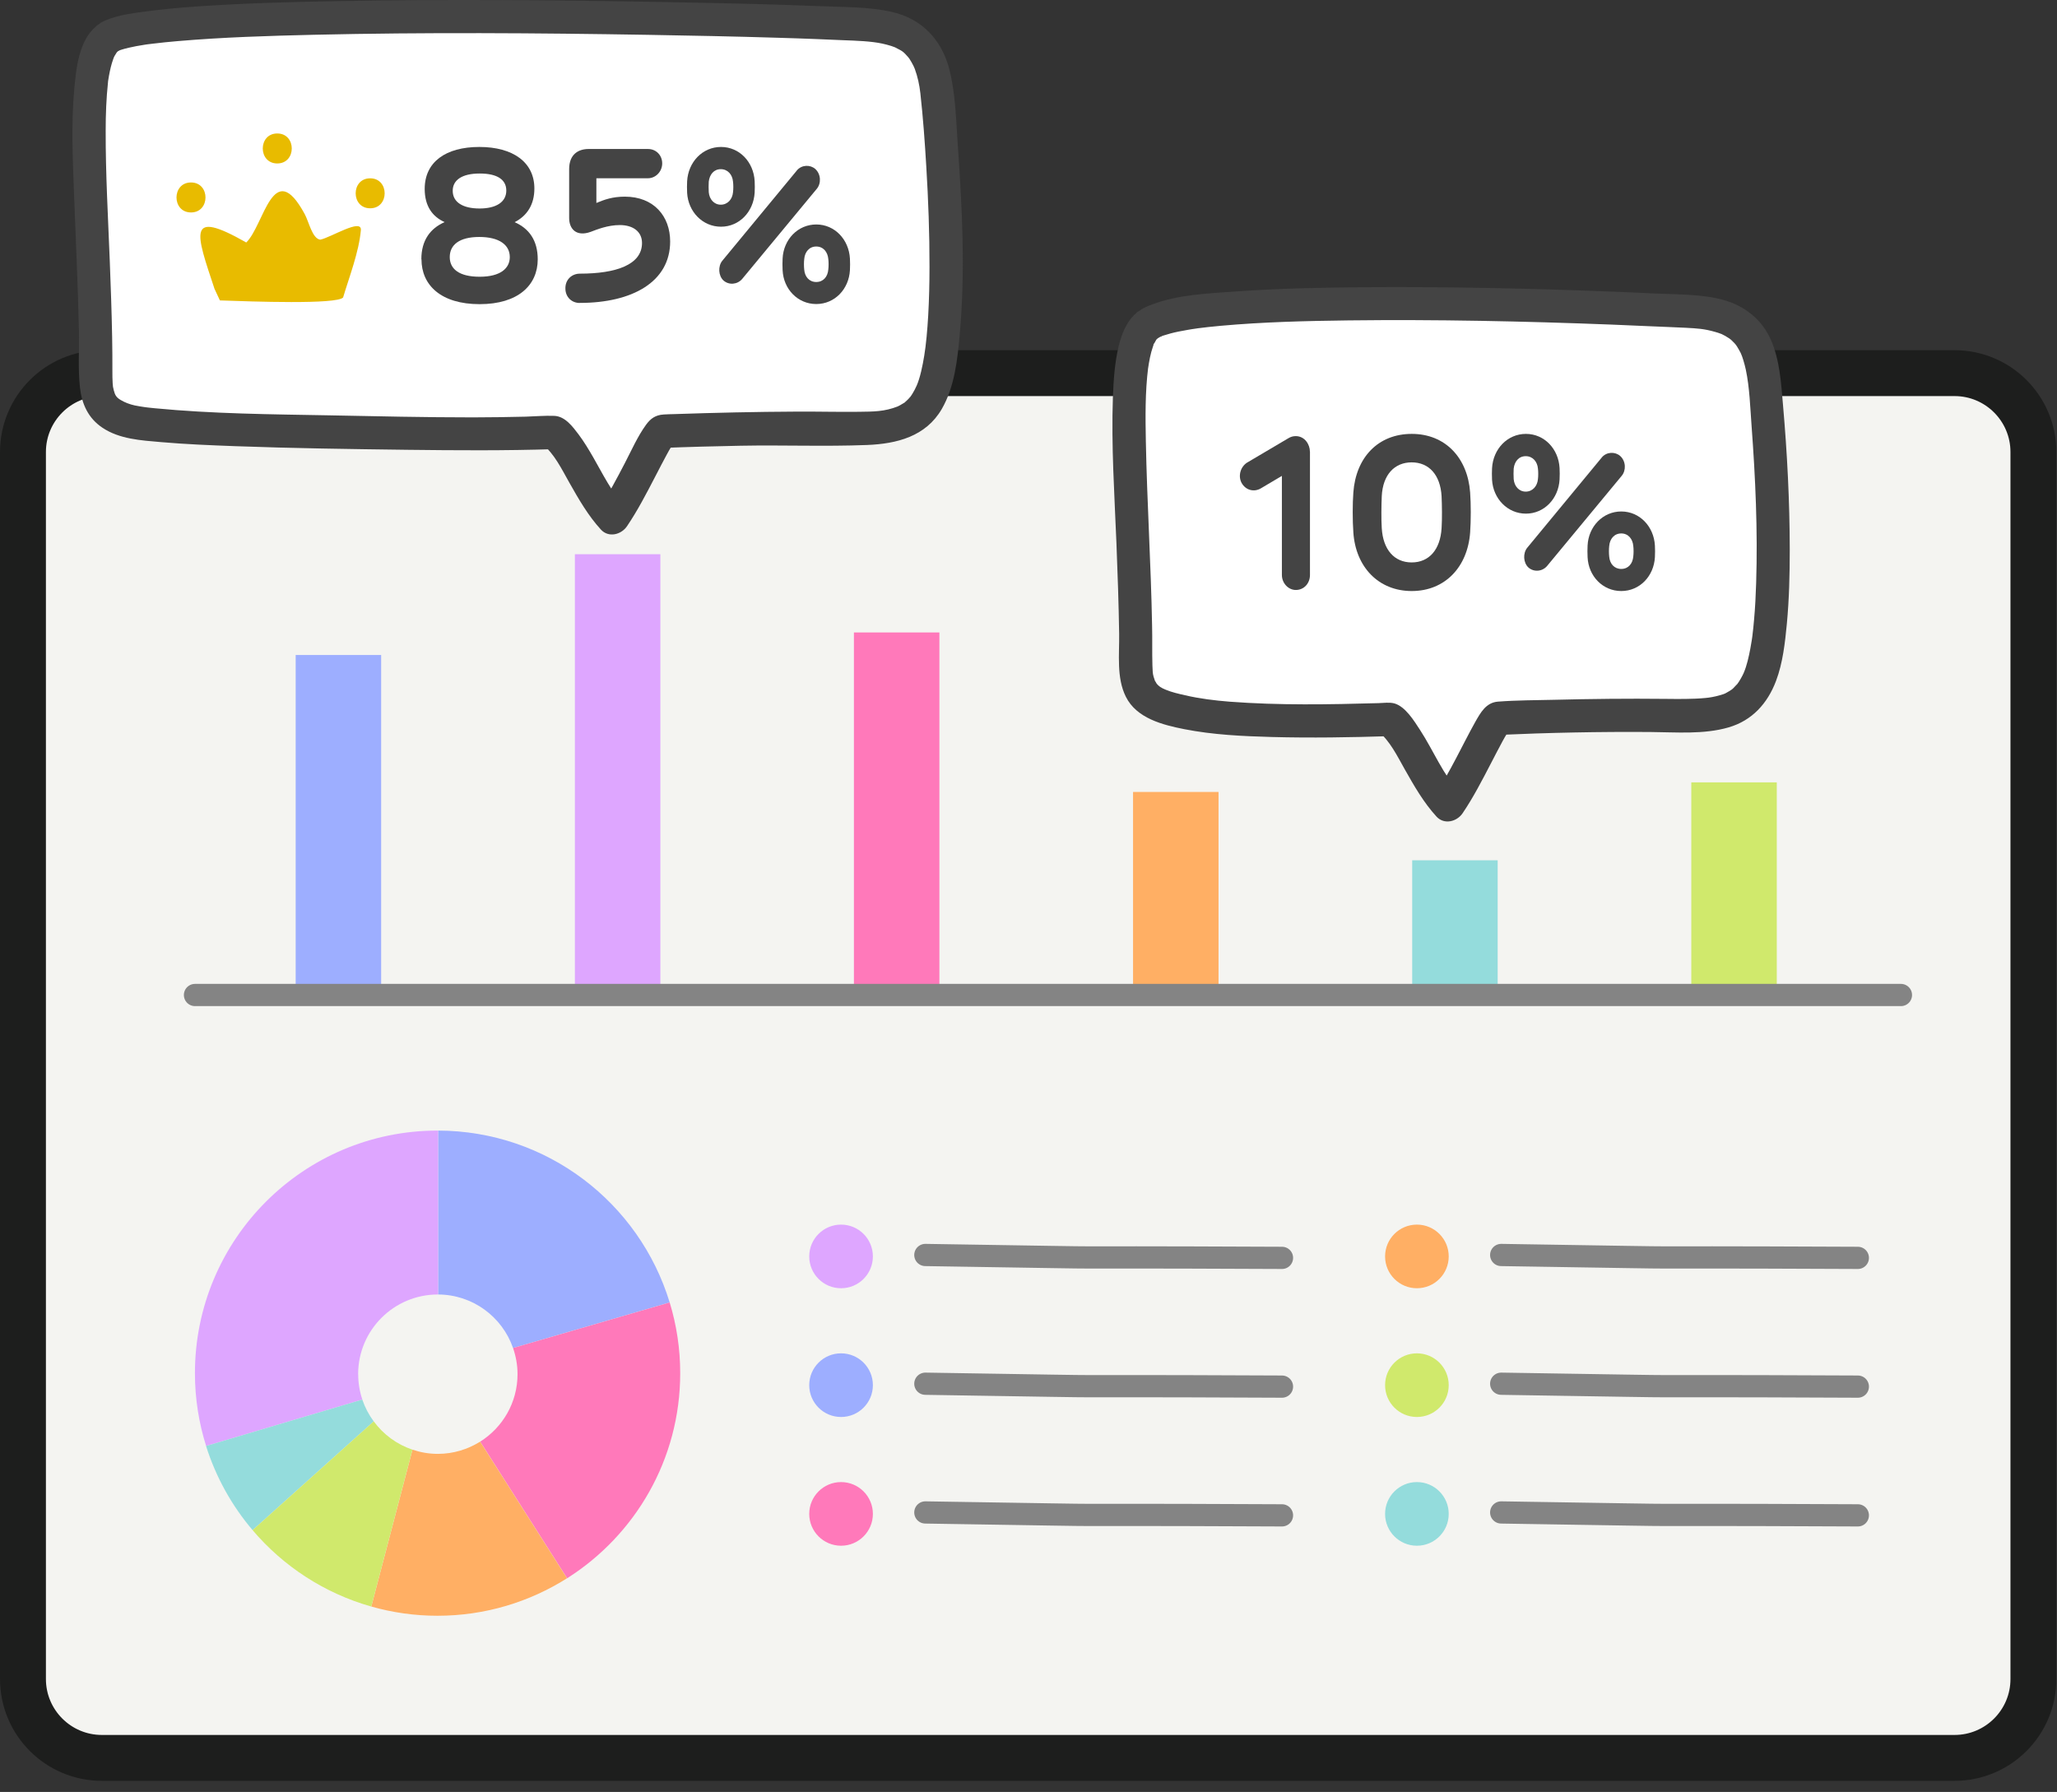<svg xmlns="http://www.w3.org/2000/svg" width="163" height="142" viewBox="0 0 163 142" fill="none">
    <rect x="0" y="0" width="163" height="142" fill="#333333" stroke="none"/>
    <g clip-path="url(#clip0_81_4447)">
        <path d="M154.879 29.569H8.073C4.62 29.569 1.82 32.368 1.82 35.821V133.051C1.82 136.504 4.62 139.303 8.073 139.303H154.879C158.332 139.303 161.131 136.504 161.131 133.051V35.821C161.131 32.368 158.332 29.569 154.879 29.569Z" fill="#F4F4F1" stroke="#1D1E1D" stroke-width="3.637" stroke-miterlimit="10"/>
        <path d="M8.551 3.012C6.019 5.018 7.462 15.704 7.603 28.224C7.629 30.767 7.269 32.465 10.01 33.32C12.99 34.248 32.675 34.3 36.296 34.383C38.761 34.44 43.934 34.273 43.934 34.273C45.508 35.519 46.743 39.114 48.556 41.036C50.077 38.827 51.786 34.852 52.464 34.18C52.464 34.18 58.398 33.945 64.411 33.945C69.611 33.945 72.497 34.425 73.889 30.954C75.743 26.317 74.738 11.906 74.232 7.31C73.602 1.573 70.022 2.053 65.312 1.813C58.768 1.48 11.807 0.438 8.561 3.012H8.551Z" fill="white"/>
        <path d="M7.625 2.079C6.249 3.209 6.036 5.419 5.885 7.055C5.64 9.748 5.759 12.473 5.858 15.172C5.994 18.851 6.176 22.529 6.254 26.213C6.286 27.698 6.171 29.235 6.338 30.715C6.484 32.023 6.994 33.143 8.115 33.893C9.464 34.8 11.183 34.899 12.752 35.034C14.716 35.206 16.691 35.284 18.66 35.357C23.193 35.524 27.731 35.586 32.264 35.644C36.157 35.691 40.038 35.717 43.925 35.592L42.998 35.206C43.935 35.982 44.493 37.144 45.108 38.233C45.848 39.541 46.598 40.854 47.619 41.969C48.229 42.631 49.229 42.37 49.682 41.703C50.527 40.458 51.22 39.114 51.913 37.78C52.22 37.191 52.522 36.597 52.84 36.014C52.96 35.79 53.085 35.571 53.22 35.357C53.273 35.274 53.33 35.191 53.382 35.107C53.45 34.998 53.179 35.331 53.382 35.112L52.454 35.498C54.539 35.414 56.623 35.362 58.707 35.321C62.036 35.258 65.376 35.394 68.7 35.263C71.066 35.17 73.364 34.591 74.63 32.408C75.64 30.663 75.87 28.506 76.047 26.536C76.5 21.576 76.25 16.527 75.901 11.567C75.76 9.556 75.724 7.393 75.213 5.439C74.609 3.142 73.046 1.495 70.711 0.953C68.82 0.516 66.819 0.573 64.891 0.484C63.922 0.443 62.953 0.412 61.984 0.38C58.775 0.281 55.565 0.214 52.355 0.156C43.821 -0 35.266 -0.068 26.715 0.088C23.016 0.156 19.311 0.255 15.623 0.51C14.185 0.609 12.752 0.74 11.324 0.938C10.48 1.052 9.615 1.172 8.807 1.448C8.495 1.558 8.151 1.672 7.885 1.876C7.323 2.308 7.026 3.006 7.416 3.673C7.739 4.225 8.646 4.58 9.214 4.142C9.297 4.074 9.412 4.043 9.495 3.975C9.672 3.84 9.11 4.1 9.401 4.017C9.474 3.996 9.547 3.965 9.62 3.939C10.001 3.819 10.397 3.736 10.793 3.658C11.043 3.611 11.288 3.569 11.538 3.532C11.652 3.517 11.767 3.501 11.882 3.486C12.147 3.444 11.543 3.527 11.819 3.496C11.918 3.486 12.017 3.47 12.116 3.46C12.778 3.376 13.445 3.314 14.106 3.256C17.681 2.949 21.271 2.84 24.855 2.756C33.687 2.553 42.529 2.615 51.365 2.761C54.778 2.819 58.191 2.886 61.604 2.991C62.63 3.022 63.651 3.053 64.678 3.095C65.371 3.126 66.059 3.157 66.752 3.183C67.882 3.225 69.018 3.262 69.909 3.454C70.149 3.506 70.388 3.569 70.623 3.642C70.737 3.678 70.847 3.72 70.956 3.762C70.904 3.741 70.743 3.658 70.962 3.772C71.519 4.059 71.561 4.064 71.978 4.543C72.03 4.601 72.097 4.7 72.238 4.944C72.368 5.174 72.436 5.32 72.488 5.455C72.717 6.075 72.858 6.732 72.931 7.388C73.145 9.316 73.285 11.254 73.4 13.187C73.561 15.834 73.66 18.486 73.655 21.138C73.655 22.436 73.624 23.738 73.551 25.03C73.489 26.125 73.379 27.349 73.238 28.188C73.113 28.964 72.91 29.949 72.639 30.558C72.546 30.772 72.431 30.986 72.311 31.184C72.243 31.293 72.17 31.408 72.092 31.507C72.249 31.304 71.993 31.611 71.978 31.621C71.889 31.705 71.811 31.788 71.717 31.866C71.436 32.111 71.92 31.746 71.608 31.944C71.509 32.007 71.41 32.064 71.305 32.122C71.238 32.158 71.165 32.194 71.097 32.226C71.212 32.179 71.222 32.174 71.133 32.21C70.071 32.622 69.242 32.617 68.059 32.632C66.413 32.653 64.772 32.606 63.125 32.617C59.89 32.632 56.659 32.705 53.429 32.815C53.147 32.825 52.866 32.825 52.59 32.846C51.949 32.888 51.563 33.153 51.194 33.659C50.521 34.586 50.047 35.675 49.521 36.686C48.87 37.936 48.213 39.192 47.421 40.364L49.484 40.099C48.448 38.973 47.765 37.556 47.01 36.243C46.65 35.618 46.28 35.003 45.848 34.425C45.374 33.799 44.78 32.992 43.93 32.955C43.18 32.924 42.409 32.997 41.659 33.018C40.267 33.049 38.876 33.075 37.48 33.075C33.682 33.075 29.878 32.986 26.08 32.913C21.479 32.83 16.847 32.794 12.262 32.351C12.08 32.335 11.902 32.314 11.72 32.294C11.637 32.283 11.553 32.273 11.47 32.262C11.189 32.231 11.48 32.262 11.47 32.262C11.204 32.221 10.938 32.184 10.673 32.127C10.277 32.038 9.907 31.903 9.558 31.694C9.209 31.486 9.115 31.304 9.016 30.928C9 30.866 8.943 30.579 8.953 30.663C8.964 30.741 8.933 30.433 8.927 30.366C8.906 30.043 8.906 29.72 8.906 29.397C8.906 28.5 8.906 27.604 8.886 26.708C8.849 24.692 8.776 22.675 8.698 20.659C8.563 17.225 8.365 13.786 8.375 10.348C8.375 9.071 8.422 7.795 8.557 6.528C8.583 6.268 8.537 6.633 8.573 6.383C8.589 6.263 8.61 6.148 8.63 6.033C8.672 5.799 8.719 5.565 8.776 5.335C8.828 5.127 8.886 4.924 8.959 4.72C8.99 4.637 9.021 4.549 9.052 4.465C8.959 4.7 9.005 4.564 9.078 4.434C9.125 4.351 9.365 3.991 9.24 4.147C9.115 4.304 9.396 4.001 9.469 3.939C10.016 3.486 9.938 2.548 9.469 2.079C8.927 1.537 8.161 1.626 7.609 2.079H7.625Z" fill="#444444"/>
        <path d="M33.389 20.544C33.389 19.038 34.097 18.101 35.233 17.6C34.264 17.168 33.654 16.334 33.654 14.969C33.654 12.838 35.316 11.645 37.984 11.645C40.652 11.645 42.345 12.859 42.345 14.938C42.345 16.235 41.751 17.105 40.782 17.606C41.918 18.106 42.611 19.044 42.611 20.549C42.611 22.592 41.063 24.103 38.005 24.103C34.947 24.103 33.399 22.597 33.399 20.549L33.389 20.544ZM35.639 20.372C35.639 21.289 36.348 21.93 38.01 21.93C39.672 21.93 40.397 21.253 40.397 20.372C40.397 19.403 39.558 18.778 37.979 18.778C36.4 18.778 35.639 19.403 35.639 20.372ZM35.874 15.12C35.874 16.037 36.697 16.522 38 16.522C39.302 16.522 40.12 16.022 40.12 15.1C40.12 14.25 39.427 13.75 38.015 13.75C36.603 13.75 35.874 14.271 35.874 15.12Z" fill="#444444"/>
        <path d="M45.94 24.009C45.299 24.009 44.82 23.54 44.804 22.899C44.773 22.17 45.299 21.685 45.956 21.685C48.821 21.685 50.874 20.977 50.874 19.257C50.874 18.356 50.166 17.835 49.113 17.835C48.16 17.835 47.305 18.184 46.81 18.372C45.659 18.788 45.101 18.127 45.101 17.283V13.401C45.101 12.208 45.856 11.807 46.633 11.807H51.353C51.979 11.807 52.474 12.291 52.474 12.948C52.474 13.604 51.947 14.125 51.353 14.125H47.258V16.084C47.883 15.824 48.524 15.584 49.514 15.584C51.817 15.584 53.104 17.142 53.104 19.138C53.104 22.342 50.093 24.004 45.945 24.004L45.94 24.009Z" fill="#444444"/>
        <path d="M59.8 14.344C59.816 14.672 59.816 14.948 59.8 15.261C59.717 16.767 58.597 17.965 57.133 17.965C55.668 17.965 54.533 16.772 54.449 15.282C54.434 14.954 54.434 14.657 54.449 14.365C54.533 12.838 55.668 11.645 57.133 11.645C58.597 11.645 59.717 12.838 59.8 14.349V14.344ZM56.163 14.396C56.148 14.62 56.148 14.969 56.163 15.23C56.21 15.782 56.575 16.22 57.117 16.22C57.659 16.22 58.039 15.787 58.086 15.23C58.117 14.99 58.117 14.641 58.086 14.396C58.039 13.844 57.674 13.406 57.117 13.406C56.559 13.406 56.226 13.839 56.163 14.396ZM63.14 13.51C63.536 13.041 64.208 13.041 64.604 13.39C65.063 13.807 65.084 14.537 64.719 14.969L58.81 22.107C58.43 22.555 57.758 22.608 57.331 22.227C56.919 21.847 56.888 21.102 57.231 20.669L63.14 13.515V13.51ZM67.35 20.492C67.366 20.805 67.366 21.081 67.35 21.409C67.267 22.915 66.146 24.093 64.682 24.093C63.218 24.093 62.082 22.915 62.015 21.409C61.999 21.081 61.999 20.784 62.015 20.492C62.082 18.986 63.218 17.788 64.682 17.788C66.146 17.788 67.267 18.981 67.35 20.492ZM63.729 20.529C63.698 20.753 63.698 21.117 63.729 21.378C63.776 21.93 64.125 22.347 64.682 22.347C65.24 22.347 65.589 21.93 65.636 21.357C65.667 21.112 65.667 20.768 65.636 20.523C65.589 19.971 65.24 19.534 64.682 19.534C64.125 19.534 63.776 19.966 63.729 20.523V20.529Z" fill="#444444"/>
        <path d="M40.655 106.822L53.066 103.211C50.669 95.338 43.364 89.612 34.715 89.592V102.581C37.466 102.591 39.8 104.358 40.655 106.822Z" fill="#9DAEFF"/>
        <path d="M53.067 103.211L40.656 106.822C40.88 107.473 41.01 108.166 41.01 108.896C41.01 111.152 39.828 113.121 38.051 114.242L44.939 125.069C50.321 121.661 53.901 115.659 53.901 108.818C53.901 106.869 53.609 104.988 53.067 103.211Z" fill="#FF79BA"/>
        <path d="M28.379 108.896C28.379 105.41 31.209 102.581 34.694 102.581C34.699 102.581 34.705 102.581 34.715 102.581V89.592C34.715 89.592 34.689 89.592 34.673 89.592C24.055 89.592 15.447 98.199 15.447 108.818C15.447 110.829 15.76 112.767 16.333 114.586L28.713 110.907C28.499 110.277 28.384 109.599 28.384 108.901L28.379 108.896Z" fill="#DEA6FF"/>
        <path d="M28.708 110.907L16.328 114.586C17.11 117.061 18.371 119.322 20.017 121.255L29.614 112.637C29.229 112.116 28.922 111.532 28.708 110.907Z" fill="#94DCDC"/>
        <path d="M34.695 115.211C33.991 115.211 33.319 115.091 32.684 114.877L29.422 127.309C31.089 127.783 32.85 128.039 34.669 128.039C38.446 128.039 41.963 126.944 44.933 125.069L38.045 114.242C37.071 114.851 35.924 115.211 34.69 115.211H34.695Z" fill="#FFAF64"/>
        <path d="M29.613 112.637L20.016 121.255C22.449 124.12 25.705 126.257 29.42 127.309L32.682 114.877C31.442 114.461 30.374 113.669 29.613 112.632V112.637Z" fill="#D0E96C"/>
        <path d="M66.647 102.086C68.04 102.086 69.169 100.957 69.169 99.564C69.169 98.172 68.04 97.043 66.647 97.043C65.254 97.043 64.125 98.172 64.125 99.564C64.125 100.957 65.254 102.086 66.647 102.086Z" fill="#DEA6FF"/>
        <path d="M66.647 112.288C68.04 112.288 69.169 111.159 69.169 109.766C69.169 108.373 68.04 107.244 66.647 107.244C65.254 107.244 64.125 108.373 64.125 109.766C64.125 111.159 65.254 112.288 66.647 112.288Z" fill="#9DAEFF"/>
        <path d="M66.647 122.49C68.04 122.49 69.169 121.361 69.169 119.968C69.169 118.575 68.04 117.446 66.647 117.446C65.254 117.446 64.125 118.575 64.125 119.968C64.125 121.361 65.254 122.49 66.647 122.49Z" fill="#FF79BA"/>
        <path d="M112.278 102.086C113.67 102.086 114.799 100.957 114.799 99.564C114.799 98.172 113.67 97.043 112.278 97.043C110.885 97.043 109.756 98.172 109.756 99.564C109.756 100.957 110.885 102.086 112.278 102.086Z" fill="#FFAF64"/>
        <path d="M112.278 112.288C113.67 112.288 114.799 111.159 114.799 109.766C114.799 108.373 113.67 107.244 112.278 107.244C110.885 107.244 109.756 108.373 109.756 109.766C109.756 111.159 110.885 112.288 112.278 112.288Z" fill="#D0E96C"/>
        <path d="M112.278 122.49C113.67 122.49 114.799 121.361 114.799 119.968C114.799 118.575 113.67 117.446 112.278 117.446C110.885 117.446 109.756 118.575 109.756 119.968C109.756 121.361 110.885 122.49 112.278 122.49Z" fill="#94DCDC"/>
        <path d="M73.326 99.45C94.397 99.778 77.724 99.57 101.587 99.679" stroke="#848484" stroke-width="1.761" stroke-miterlimit="10" stroke-linecap="round"/>
        <path d="M73.326 109.652C94.397 109.98 77.724 109.771 101.587 109.881" stroke="#848484" stroke-width="1.761" stroke-miterlimit="10" stroke-linecap="round"/>
        <path d="M73.326 119.853C94.397 120.182 77.724 119.973 101.587 120.083" stroke="#848484" stroke-width="1.761" stroke-miterlimit="10" stroke-linecap="round"/>
        <path d="M118.957 99.45C140.028 99.778 123.355 99.57 147.218 99.679" stroke="#848484" stroke-width="1.761" stroke-miterlimit="10" stroke-linecap="round"/>
        <path d="M118.957 109.652C140.028 109.98 123.355 109.771 147.218 109.881" stroke="#848484" stroke-width="1.761" stroke-miterlimit="10" stroke-linecap="round"/>
        <path d="M118.957 119.853C140.028 120.182 123.355 119.973 147.218 120.083" stroke="#848484" stroke-width="1.761" stroke-miterlimit="10" stroke-linecap="round"/>
        <path d="M134.021 61.998V78.384H140.795V61.998H134.021Z" fill="#D0E96C"/>
        <path d="M111.904 68.172V78.384H118.678V68.172H111.904Z" fill="#94DCDC"/>
        <path d="M89.785 62.758V78.389H96.559V62.758H89.785Z" fill="#FFAF64"/>
        <path d="M67.666 50.118V78.389H74.439V50.118H67.666Z" fill="#FF79BA"/>
        <path d="M45.555 43.918V78.384H52.328V43.918H45.555Z" fill="#DEA6FF"/>
        <path d="M23.43 51.905V78.384H30.203V51.905H23.43Z" fill="#9DAEFF"/>
        <path d="M90.961 25.75C88.429 27.756 89.872 38.442 90.013 50.962C90.039 53.505 89.679 55.204 92.42 56.058C95.4 56.986 98.886 57.038 102.507 57.121C104.972 57.178 110.146 57.012 110.146 57.012C111.719 58.257 112.954 61.852 114.767 63.775C116.289 61.566 117.998 57.59 118.675 56.918C118.675 56.918 123.953 56.683 129.966 56.683C135.166 56.683 138.052 57.163 139.443 53.693C141.298 49.056 140.293 34.644 139.787 30.048C139.157 24.312 135.577 24.791 130.867 24.551C124.323 24.218 94.223 23.176 90.972 25.75H90.961Z" fill="white"/>
        <path d="M90.033 24.822C89.267 25.453 88.876 26.489 88.647 27.427C88.329 28.74 88.24 30.116 88.188 31.465C88.053 35.326 88.313 39.203 88.469 43.058C88.563 45.44 88.647 47.826 88.683 50.212C88.709 51.848 88.459 53.703 89.215 55.214C90.064 56.923 92.132 57.444 93.847 57.783C96.129 58.231 98.463 58.34 100.787 58.403C103.908 58.486 107.024 58.434 110.139 58.335L109.212 57.95C110.15 58.726 110.707 59.888 111.322 60.977C112.062 62.285 112.812 63.597 113.833 64.713C114.443 65.374 115.443 65.114 115.897 64.447C116.741 63.202 117.434 61.857 118.127 60.523C118.434 59.935 118.736 59.341 119.054 58.757C119.174 58.533 119.299 58.314 119.435 58.101C119.487 58.017 119.544 57.934 119.596 57.85C119.664 57.741 119.393 58.075 119.596 57.856L118.669 58.241C122.707 58.059 126.76 57.976 130.803 58.007C132.825 58.022 135.003 58.215 136.973 57.642C138.838 57.1 140.057 55.751 140.734 53.964C141.276 52.526 141.448 50.936 141.594 49.42C141.776 47.471 141.823 45.512 141.823 43.553C141.818 39.724 141.62 35.894 141.287 32.08C141.136 30.335 141.037 28.548 140.323 26.922C139.609 25.296 138.213 24.213 136.514 23.754C134.815 23.296 132.841 23.337 131.022 23.254C130.058 23.207 129.094 23.16 128.125 23.124C121.477 22.858 114.823 22.712 108.17 22.759C104.778 22.785 101.381 22.853 97.999 23.092C95.795 23.249 93.362 23.337 91.278 24.134C90.944 24.259 90.585 24.4 90.304 24.619C89.741 25.052 89.444 25.75 89.835 26.417C90.158 26.969 91.064 27.323 91.632 26.886C91.736 26.807 91.846 26.75 91.955 26.682C92.013 26.646 92.096 26.63 92.148 26.594C91.851 26.818 91.96 26.667 92.159 26.599C92.565 26.469 92.971 26.359 93.383 26.276C93.633 26.224 93.888 26.177 94.144 26.135C94.258 26.114 94.373 26.099 94.487 26.078C94.581 26.062 95.175 25.984 94.779 26.031C95.43 25.948 96.082 25.875 96.738 25.817C100.094 25.515 103.465 25.432 106.831 25.39C113.802 25.307 120.779 25.453 127.745 25.724C128.756 25.765 129.761 25.807 130.772 25.854C131.705 25.901 132.643 25.922 133.575 25.974C134.508 26.026 135.024 26.047 135.93 26.307C136.087 26.349 136.238 26.401 136.384 26.458C136.733 26.583 136.248 26.385 136.446 26.484C136.535 26.526 136.618 26.568 136.702 26.615C136.785 26.662 137.118 26.88 137.051 26.823C136.9 26.714 137.191 26.948 137.186 26.938C137.269 27.016 137.353 27.099 137.436 27.188C137.488 27.245 137.546 27.308 137.593 27.37C137.452 27.188 137.613 27.407 137.645 27.459C137.749 27.631 137.848 27.797 137.936 27.974C138.067 28.235 138.239 28.829 138.338 29.277C138.645 30.726 138.687 32.263 138.796 33.732C139.104 37.869 139.291 42.037 139.161 46.19C139.13 47.164 139.083 48.144 138.994 49.118C138.958 49.54 138.916 49.957 138.864 50.374C138.827 50.645 138.848 50.478 138.859 50.421C138.843 50.525 138.827 50.634 138.812 50.738C138.775 50.962 138.739 51.187 138.697 51.41C138.572 52.057 138.431 52.724 138.171 53.333C138.098 53.51 137.832 54 137.634 54.25C137.749 54.104 137.405 54.479 137.353 54.532C137.301 54.584 137.233 54.641 137.176 54.688C137.384 54.526 137.108 54.724 137.061 54.75C136.634 54.99 136.775 54.948 136.28 55.094C135.837 55.224 135.456 55.282 135.175 55.308C134.091 55.412 132.992 55.391 131.903 55.381C129.001 55.35 126.099 55.381 123.191 55.454C121.701 55.49 120.19 55.485 118.7 55.6C117.746 55.673 117.314 56.485 116.887 57.236C116.36 58.179 115.881 59.148 115.376 60.101C114.834 61.128 114.276 62.149 113.625 63.108L115.688 62.842C114.344 61.388 113.594 59.481 112.52 57.835C112.062 57.132 111.364 55.985 110.488 55.74C110.103 55.636 109.634 55.709 109.238 55.719C105.315 55.829 101.37 55.902 97.447 55.605C96.254 55.511 95.071 55.365 93.899 55.094C93.398 54.98 92.867 54.86 92.388 54.662C91.997 54.5 91.835 54.401 91.606 54.12C91.747 54.292 91.502 53.927 91.476 53.875C91.58 54.099 91.424 53.667 91.408 53.609C91.34 53.359 91.335 53.177 91.32 52.744C91.288 51.687 91.32 50.629 91.293 49.571C91.205 44.7 90.892 39.833 90.799 34.962C90.762 33.023 90.741 31.064 90.981 29.136C90.95 29.392 91.023 28.886 91.033 28.824C91.059 28.657 91.09 28.49 91.127 28.324C91.189 28.027 91.267 27.735 91.367 27.448C91.387 27.391 91.408 27.334 91.429 27.276C91.293 27.526 91.533 26.995 91.429 27.276C91.486 27.172 91.544 27.068 91.601 26.964C91.617 26.932 91.648 26.901 91.663 26.87C91.752 26.682 91.476 27.026 91.632 26.906C91.721 26.844 91.788 26.745 91.877 26.672C92.424 26.219 92.346 25.281 91.877 24.812C91.335 24.27 90.569 24.358 90.017 24.812L90.033 24.822Z" fill="#444444"/>
        <path d="M103.804 35.769V45.559C103.804 46.237 103.324 46.752 102.683 46.752C102.089 46.752 101.579 46.216 101.579 45.559V37.712L99.917 38.697C99.359 39.026 98.698 38.838 98.385 38.265C98.088 37.712 98.302 36.983 98.828 36.655L102.084 34.732C102.282 34.612 102.465 34.56 102.678 34.56C103.402 34.56 103.798 35.238 103.798 35.774L103.804 35.769Z" fill="#444444"/>
        <path d="M107.242 42.193C107.174 41.255 107.174 39.906 107.242 39.026C107.44 36.254 109.201 34.383 111.869 34.383C114.537 34.383 116.298 36.29 116.496 39.026C116.563 39.943 116.563 41.261 116.496 42.193C116.298 44.929 114.505 46.836 111.869 46.836C109.233 46.836 107.425 44.929 107.242 42.193ZM114.234 41.849C114.281 41.141 114.266 40.047 114.234 39.322C114.135 37.624 113.229 36.639 111.864 36.639C110.499 36.639 109.576 37.624 109.493 39.322C109.462 40.052 109.446 41.141 109.493 41.849C109.592 43.548 110.478 44.569 111.864 44.569C113.25 44.569 114.135 43.548 114.234 41.849Z" fill="#444444"/>
        <path d="M123.583 37.082C123.599 37.41 123.599 37.686 123.583 37.999C123.5 39.505 122.38 40.703 120.916 40.703C119.452 40.703 118.316 39.51 118.232 38.02C118.217 37.692 118.217 37.395 118.232 37.103C118.316 35.576 119.452 34.383 120.916 34.383C122.38 34.383 123.5 35.576 123.583 37.087V37.082ZM119.947 37.134C119.931 37.358 119.931 37.707 119.947 37.968C119.994 38.52 120.358 38.958 120.9 38.958C121.442 38.958 121.822 38.525 121.869 37.968C121.9 37.728 121.9 37.379 121.869 37.134C121.822 36.582 121.458 36.149 120.9 36.149C120.343 36.149 120.009 36.582 119.947 37.134ZM126.923 36.254C127.319 35.785 127.991 35.785 128.387 36.134C128.846 36.551 128.867 37.28 128.502 37.712L122.593 44.851C122.213 45.299 121.541 45.351 121.114 44.97C120.702 44.59 120.671 43.845 121.015 43.413L126.923 36.259V36.254ZM131.138 43.235C131.154 43.548 131.154 43.824 131.138 44.152C131.055 45.658 129.935 46.836 128.471 46.836C127.007 46.836 125.871 45.658 125.803 44.152C125.787 43.824 125.787 43.527 125.803 43.235C125.871 41.73 127.007 40.531 128.471 40.531C129.935 40.531 131.055 41.724 131.138 43.235ZM127.517 43.267C127.486 43.491 127.486 43.855 127.517 44.116C127.564 44.668 127.913 45.085 128.471 45.085C129.028 45.085 129.377 44.668 129.424 44.095C129.455 43.85 129.455 43.506 129.424 43.261C129.377 42.709 129.028 42.272 128.471 42.272C127.913 42.272 127.564 42.704 127.517 43.261V43.267Z" fill="#444444"/>
        <path d="M17.008 22.92C15.528 18.465 14.762 16.506 19.514 19.216C20.937 17.835 21.645 12.354 24.146 16.965C24.485 17.59 24.74 18.903 25.376 18.992C26.204 18.83 28.674 17.262 28.596 18.236C28.45 19.961 27.648 22.019 27.189 23.572C26.694 24.14 19.968 23.895 17.425 23.806L17.013 22.92H17.008Z" fill="#E8BB00"/>
        <path d="M21.971 12.953C23.503 12.953 23.503 10.577 21.971 10.577C20.439 10.577 20.439 12.953 21.971 12.953Z" fill="#E8BB00"/>
        <path d="M15.135 16.835C16.667 16.835 16.667 14.459 15.135 14.459C13.603 14.459 13.603 16.835 15.135 16.835Z" fill="#E8BB00"/>
        <path d="M29.332 16.506C30.864 16.506 30.864 14.13 29.332 14.13C27.801 14.13 27.801 16.506 29.332 16.506Z" fill="#E8BB00"/>
        <path d="M15.451 78.848C60.995 78.848 105.084 78.848 150.633 78.848" stroke="#848484" stroke-width="1.761" stroke-miterlimit="10" stroke-linecap="round"/>
    </g>
    <defs>
        <clipPath id="clip0_81_4447">
            <rect width="162.943" height="141.122" fill="white"/>
        </clipPath>
    </defs>
</svg>
